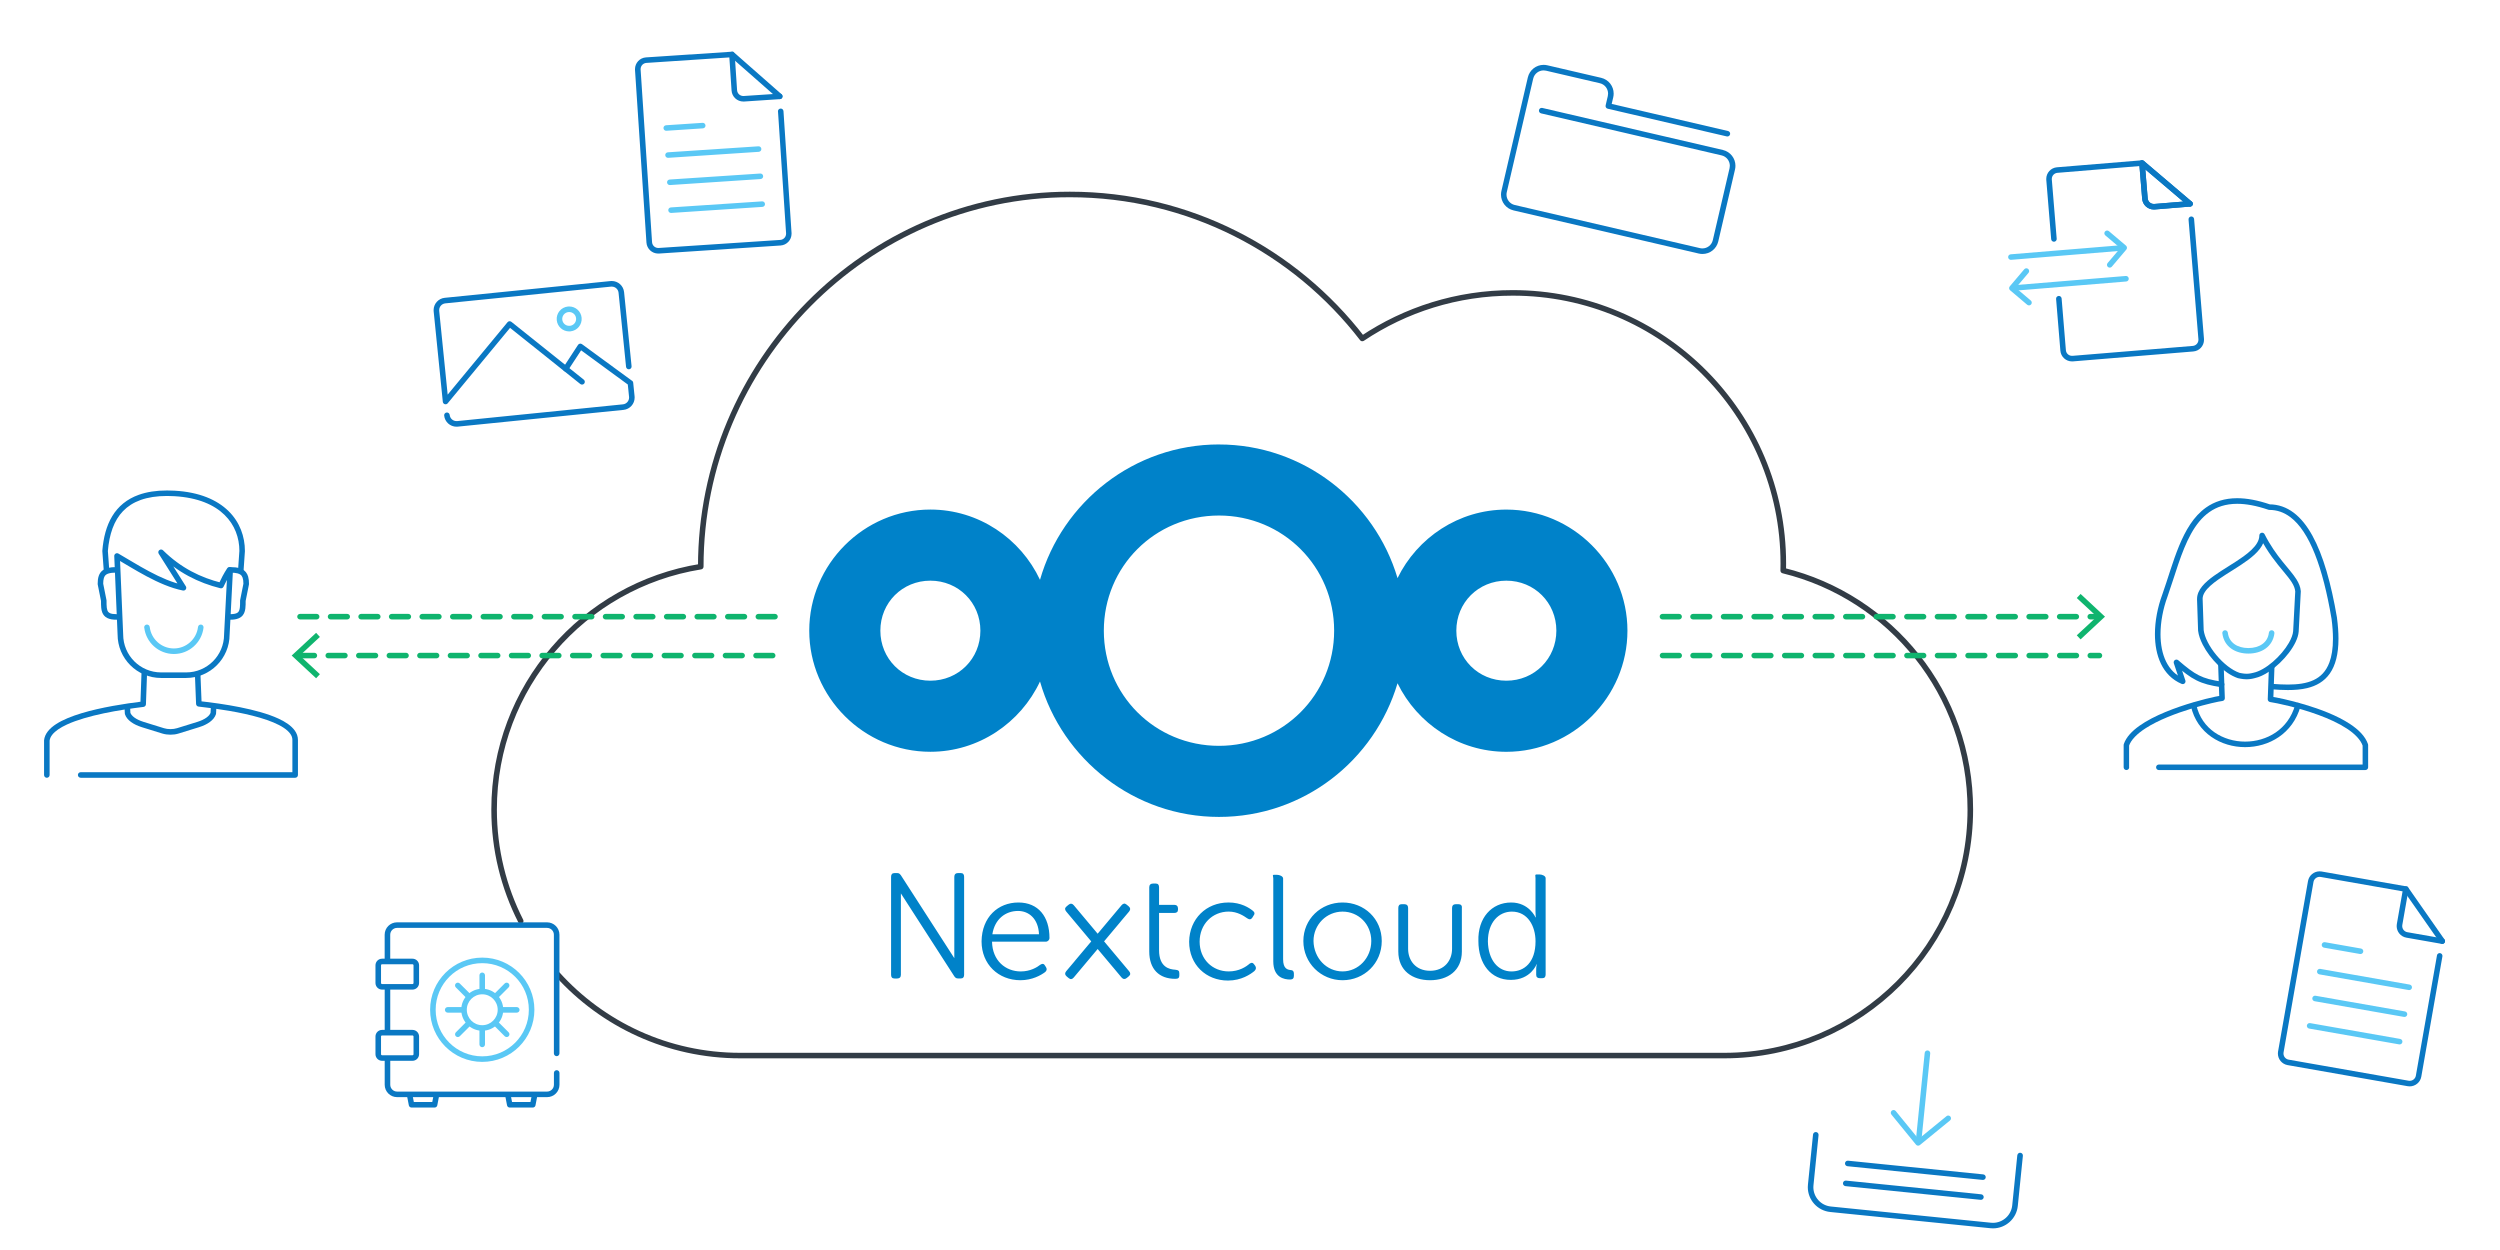 <?xml version="1.0" encoding="UTF-8"?>
<svg id="Nextcloud" xmlns="http://www.w3.org/2000/svg" viewBox="0 0 900 450">
  <defs>
    <style>
      .cls-1 {
        fill: #0a78c3;
      }

      .cls-2 {
        fill: #323c46;
      }

      .cls-3 {
        fill: #5ac8f5;
      }

      .cls-4 {
        fill: #0082c9;
      }

      .cls-5 {
        fill: #0fb46e;
      }
    </style>
  </defs>
  <path class="cls-2" d="M200,351.47c16.39,18.13,40.1,29.53,66.47,29.53h323.66s30.62,0,30.62,0c49.47,0,89.57-40.1,89.57-89.57h0c0-42.1-28.96-77.41-68.11-87l-.24.97h1s-1,0-1,0l1,.03c.02-.85.03-1.71.03-2.56,0-54.36-44.07-98.43-98.43-98.43-20.23,0-39.05,6.12-54.69,16.59l.56.83.79-.61c-24.47-31.76-62.89-52.24-106.09-52.24-73.94,0-133.86,61.05-133.86,134.98h0s1,0,1,0l-.16-.99c-42.69,6.84-75.24,43.83-75.24,88.44h0c0,14.6,3.5,28.39,9.7,40.58.25.49.85.69,1.34.44.49-.25.69-.85.44-1.34-6.06-11.91-9.48-25.39-9.48-39.67h0c0-43.62,31.83-79.78,73.56-86.47.49-.08.84-.5.84-.99h0c0-36.41,14.76-69.66,38.62-93.8,23.87-24.14,56.82-39.17,93.23-39.18,42.56,0,80.39,20.16,104.51,51.46.32.42.91.51,1.35.22,15.33-10.26,33.74-16.25,53.57-16.25,26.63,0,50.73,10.79,68.19,28.24,17.45,17.45,28.24,41.55,28.24,68.19,0,.84-.01,1.68-.03,2.51v.03s0,0,0,0c0,.46.31.86.76.97,38.26,9.37,66.59,43.9,66.59,85.06h0c0,24.19-9.8,46.07-25.65,61.92-15.85,15.85-37.74,25.65-61.92,25.65h-324.68s-29.6,0-29.6,0c-25.78,0-48.95-11.14-64.98-28.87-.37-.41-1-.44-1.41-.07-.41.37-.44,1-.07,1.41h0Z"/>
  <path class="cls-4" d="M438.83,160c-30.53,0-56.41,20.7-64.43,48.74-6.97-14.87-22.08-25.3-39.47-25.3-23.93,0-43.6,19.67-43.6,43.6s19.67,43.6,43.6,43.6c17.4,0,32.5-10.43,39.47-25.3,8.02,28.05,33.9,48.75,64.43,48.75s56.05-20.39,64.28-48.12c7.1,14.54,22.02,24.68,39.17,24.68,23.93,0,43.6-19.68,43.6-43.6s-19.68-43.6-43.6-43.6c-17.15,0-32.07,10.13-39.17,24.67-8.23-27.73-33.97-48.11-64.28-48.11ZM438.83,185.59c23.05,0,41.46,18.4,41.46,41.45s-18.41,41.46-41.46,41.46-41.45-18.41-41.45-41.46,18.4-41.45,41.45-41.45ZM334.93,209.04c10.1,0,18.01,7.91,18.01,18s-7.92,18.01-18.01,18.01-18-7.92-18-18.01,7.91-18,18-18ZM542.28,209.04c10.1,0,18.01,7.91,18.01,18s-7.92,18.01-18.01,18.01-18-7.92-18-18.01,7.91-18,18-18Z"/>
  <path class="cls-4" d="M322.01,314.31c-.85,0-1.22.49-1.22,1.34v35.28c0,.85.37,1.33,1.22,1.33h.98c.85,0,1.33-.48,1.33-1.33v-29.3l19.26,29.89c.08.13.18.22.27.31l.08.09.26.16.14.08.12.02c.14.03.27.07.44.07h.97c.85,0,1.22-.48,1.22-1.33v-35.28c0-.85-.37-1.34-1.22-1.34h-.97c-.85,0-1.34.49-1.34,1.34v29.3l-19.26-29.89c-.07-.1-.15-.16-.22-.24-.22-.31-.57-.5-1.08-.5h-.98ZM553.27,314.8c-.85,0-.49.49-.49,1.34v12.04c0,1.22.12,2.07.12,2.07h-.12s-2.31-5.35-8.76-5.35c-7.06,0-12.05,5.6-11.8,13.87,0,8.27,4.5,13.99,11.68,13.99s9.25-5.6,9.25-5.6h.12s-.24.73-.24,1.7v2.07c0,.85.49,1.22,1.34,1.22h.85c.85,0,1.21-.49,1.21-1.34v-34.67c0-.85-1.34-1.34-2.19-1.34h-.97ZM458.74,314.92c-.85,0-.36.49-.36,1.34v29.8c0,5.84,3.89,6.57,6.08,6.57.97,0,1.34-.49,1.34-1.34v-.85c0-.85-.49-1.21-1.09-1.21-1.22-.12-2.79-.49-2.79-3.89v-29.07c0-.85-1.34-1.34-2.19-1.34h-.98ZM415.07,318.08c-.85,0-1.34.49-1.34,1.34v23.11c0,6.33,3.53,9.85,9.37,9.85,1.09,0,1.46-.36,1.46-1.21v-.73c0-.97-.36-1.22-1.46-1.34-2.07-.12-5.84-.85-5.84-7.06v-13.38h5.48c.85,0,1.34-.36,1.34-1.21v-.37c0-.85-.49-1.34-1.34-1.34h-5.48v-6.33c0-.85-.36-1.34-1.21-1.34h-.98ZM366.62,324.9c-7.3,0-13.14,5.23-13.26,13.99,0,8.27,6.08,13.99,13.99,13.99,4.26,0,7.42-1.82,8.88-2.92.61-.49.73-1.1.37-1.7l-.37-.6c-.36-.73-.97-.85-1.7-.37-1.22.97-3.66,2.43-7.06,2.43-5.47,0-10.22-3.89-10.34-10.71h19.34c.73,0,1.34-.61,1.34-1.34,0-7.66-4.01-12.77-11.19-12.77ZM442.2,324.9c-7.91,0-13.99,5.84-14.11,14.11,0,8.27,6.08,13.99,13.99,13.99,4.87,0,8.15-2.31,9.49-3.41.61-.61.73-1.09.36-1.82l-.36-.49c-.49-.73-.97-.85-1.7-.37-1.22,1.09-3.77,2.8-7.54,2.8-5.84,0-10.46-4.38-10.46-10.71s4.63-10.83,10.46-10.83c3.16,0,5.47,1.58,6.69,2.43.73.49,1.34.49,1.82-.24l.37-.61c.61-.73.48-1.34-.12-1.82-1.34-1.09-4.26-3.04-8.88-3.04h0ZM483.32,324.9c-7.79,0-14.11,5.96-14.11,13.87s6.32,14.11,14.11,14.11,14.11-6.08,14.11-14.11-6.32-13.87-14.11-13.87ZM404.62,325.31c-.3.05-.58.25-.86.57l-4.92,5.87-3.68,4.39-5.58-6.65-3.02-3.61c-.27-.33-.58-.5-.91-.53-.32-.03-.66.09-.98.37l-.75.63c-.65.55-.62,1.15-.07,1.81l4.92,5.87,4.08,4.87-5.98,7.12v.02s-3.03,3.59-3.03,3.59c-.55.65-.49,1.34.17,1.89l.75.62c.65.55,1.25.41,1.79-.24l4.92-5.87,3.69-4.39,5.58,6.65h.01s3.01,3.61,3.01,3.61c.55.65,1.24.71,1.89.16l.75-.62c.65-.55.62-1.15.07-1.81l-4.92-5.87-4.08-4.87,5.98-7.13v-.02s3.03-3.59,3.03-3.59c.55-.65.49-1.34-.17-1.89l-.75-.62c-.33-.27-.64-.38-.94-.33h0ZM504.61,325.51c-.85,0-1.22.49-1.22,1.34v15.69c0,6.93,5.11,10.34,11.44,10.34s11.44-3.41,11.44-10.34v-15.69c.12-.85-.36-1.34-1.21-1.34h-.98c-.85,0-1.34.49-1.34,1.34v14.72c0,4.14-2.68,7.91-7.91,7.91s-7.91-3.77-7.91-7.91v-14.72c0-.85-.49-1.34-1.34-1.34h-.97ZM366.5,327.94c3.89,0,7.3,2.8,7.54,8.39h-16.79c.85-5.47,4.74-8.39,9.25-8.39ZM483.32,328.18c5.72,0,10.34,4.5,10.34,10.58s-4.62,10.95-10.34,10.95-10.34-4.75-10.46-10.95c0-5.96,4.75-10.58,10.46-10.58ZM544.27,328.18c5.72,0,8.52,5.23,8.52,10.71,0,7.66-4.14,10.83-8.64,10.83-4.99,0-8.39-4.26-8.51-10.83,0-6.81,3.89-10.71,8.64-10.71Z"/>
  <path class="cls-1" d="M29.04,280h77.22c.27,0,.52-.1.71-.29.19-.19.29-.44.29-.71v-12.4h-1l1,.05c0-.09,0-.18,0-.27,0-1.22-.42-2.37-1.13-3.37-1.25-1.74-3.3-3.11-5.84-4.29-3.81-1.77-8.77-3.09-13.87-4.12-5.1-1.02-10.35-1.73-14.72-2.21l-.11.99,1-.04-.41-10.28c-.02-.55-.49-.98-1.04-.96-.55.02-.98.49-.96,1.04l.41,10.28c.02.49.4.9.89.95,6.59.73,15.22,1.98,22.13,4.02,3.45,1.02,6.47,2.24,8.54,3.62,1.04.69,1.83,1.42,2.35,2.15.52.73.76,1.44.76,2.21v.17s0,.05,0,.05v11.4H29.04c-.55,0-1,.45-1,1s.45,1,1,1h0Z"/>
  <path class="cls-1" d="M50.94,242.25l-.4,11.21,1,.04-.12-.99c-6.52.8-15.02,2.12-22.07,4.25-3.53,1.07-6.69,2.33-9.1,3.88-1.2.78-2.22,1.63-2.99,2.6-.76.96-1.28,2.06-1.4,3.26v.1s0,12.4,0,12.4c0,.55.45,1,1,1s1-.45,1-1v-12.4h-1l.99.1c.08-.76.39-1.48.98-2.22,1.01-1.29,2.86-2.55,5.26-3.65,3.59-1.66,8.38-3,13.31-4.04,4.93-1.04,10.02-1.78,14.26-2.3.49-.06.86-.47.88-.96l.4-11.21c.02-.55-.41-1.02-.96-1.04-.55-.02-1.02.41-1.03.96h0Z"/>
  <path class="cls-1" d="M41.91,204.15c-1.18,0-2.17.09-3.04.3-.65.16-1.23.4-1.73.74-.76.51-1.29,1.26-1.58,2.11-.3.86-.4,1.82-.4,2.92l.02.2,1.2,6,.98-.2h-1c0,.92,0,1.78.08,2.58.06.6.17,1.17.38,1.71.31.81.92,1.55,1.8,1.98.87.43,1.93.61,3.29.61.55,0,1-.45,1-1s-.45-1-1-1c-1.05,0-1.77-.13-2.23-.32-.35-.15-.55-.31-.72-.51-.24-.29-.41-.75-.51-1.44-.09-.69-.1-1.57-.1-2.61l-.02-.2-1.2-6-.98.2h1c0-.87.08-1.56.23-2.07.11-.39.26-.67.44-.9.27-.34.65-.6,1.3-.8.65-.2,1.57-.31,2.78-.31.55,0,1-.45,1-1s-.45-1-1-1h0Z"/>
  <path class="cls-1" d="M87.68,205.51l.49-7.08v-.07c0-5.18-1.82-10.39-5.94-14.41-4.12-4.02-10.46-6.8-19.35-7.3-.94-.05-1.84-.08-2.72-.08-3.95,0-7.32.53-10.19,1.56-4.3,1.53-7.45,4.2-9.55,7.67-2.11,3.47-3.2,7.72-3.58,12.48v.15s.49,6.68.49,6.68c.04.55.52.96,1.07.92.55-.04.96-.52.92-1.07l-.49-6.68-1,.07,1,.08c.5-6.09,2.18-11.04,5.48-14.45,1.66-1.71,3.73-3.05,6.33-3.99,2.61-.93,5.75-1.44,9.52-1.44.84,0,1.71.03,2.61.08,8.54.49,14.37,3.12,18.07,6.74,3.7,3.62,5.34,8.26,5.34,12.98h1l-1-.07-.49,7.08c-.04.55.38,1.03.93,1.07.55.04,1.03-.38,1.07-.93h0Z"/>
  <path class="cls-1" d="M82.62,205.15l-.84-.55c-1.16,1.77-2.18,3.72-3.13,5.78l.91.42.24-.97c-7.59-1.9-14.7-5.39-21.11-11.72-.36-.36-.93-.39-1.33-.07-.4.32-.49.88-.22,1.31,1.77,2.81,4.66,7.39,8.06,12.78l.85-.53.19-.98c-4.04-.78-8.41-2.72-12.53-4.92-4.12-2.19-7.98-4.64-11.08-6.41-.32-.18-.71-.18-1.02.01s-.5.53-.48.9l1.2,28.25,1-.04h-1c0,8.65,7.01,15.66,15.66,15.66h9.01c8.65,0,15.66-7.01,15.66-15.66h-1l1,.05,1.2-23.15c.02-.4-.2-.78-.56-.95l-.25-.12c-.45-.22-1-.07-1.27.35l.84.55-.44.9.25.12.44-.9-1-.05-1.2,23.15v.05c0,3.78-1.53,7.18-4,9.66-2.48,2.47-5.88,4-9.66,4h-9.01c-3.78,0-7.18-1.53-9.66-4-2.47-2.48-4-5.88-4-9.66v-.04s-1.2-28.25-1.2-28.25l-1,.04-.5.87c3.03,1.74,6.93,4.2,11.13,6.44,4.21,2.24,8.72,4.26,13.09,5.12.39.08.79-.09,1.02-.42.22-.33.23-.76.02-1.1-3.4-5.39-6.29-9.97-8.06-12.78l-.85.53-.7.71c6.67,6.6,14.16,10.27,22.03,12.24.47.12.95-.12,1.15-.55.92-2,1.9-3.86,2.99-5.52l-.84-.55-.44.9.44-.9Z"/>
  <path class="cls-3" d="M51.93,225.95c.63,5.34,5.16,9.48,10.67,9.49,5.51,0,10.04-4.14,10.67-9.49.06-.55-.33-1.05-.88-1.11-.55-.06-1.05.33-1.11.88-.51,4.34-4.2,7.72-8.69,7.72-4.48,0-8.17-3.38-8.69-7.72-.06-.55-.56-.94-1.11-.88-.55.06-.94.56-.88,1.11h0Z"/>
  <path class="cls-1" d="M82.88,206.15c1.07,0,1.92.09,2.55.24.48.12.83.28,1.09.46.39.27.63.59.82,1.12.19.53.29,1.28.29,2.26h1l-.98-.2-1.2,6-.02.2c0,.92,0,1.72-.07,2.37-.05.49-.14.88-.26,1.18-.19.45-.39.69-.83.92-.45.23-1.21.4-2.39.4-.55,0-1,.45-1,1s.45,1,1,1c1.2,0,2.17-.14,2.99-.48.61-.25,1.13-.62,1.51-1.09.57-.71.82-1.56.94-2.43.12-.88.12-1.83.12-2.87h-1l.98.2,1.2-6,.02-.2c0-.98-.08-1.84-.3-2.63-.17-.59-.43-1.13-.8-1.59-.56-.7-1.35-1.19-2.29-1.46-.94-.28-2.04-.39-3.36-.39-.55,0-1,.45-1,1s.45,1,1,1h0Z"/>
  <path class="cls-1" d="M44.84,254.85l.1,2.01.04.25c.35,1.1,1.13,2.02,2.17,2.79,1.04.77,2.37,1.4,3.92,1.89l7.35,2.28c.92.28,1.93.42,2.94.42,1.01,0,2.02-.13,2.94-.42l7.35-2.28c1.55-.48,2.87-1.11,3.92-1.89,1.04-.77,1.82-1.7,2.17-2.79l.04-.25.12-2.26c.03-.55-.39-1.02-.94-1.05-.55-.03-1.02.39-1.05.94l-.12,2.26,1,.05-.95-.3c-.17.56-.64,1.19-1.45,1.79-.81.6-1.94,1.15-3.32,1.58l-7.35,2.28c-.69.21-1.52.33-2.35.33-.83,0-1.66-.11-2.35-.33l-7.35-2.28c-1.38-.43-2.51-.98-3.32-1.58-.81-.6-1.28-1.23-1.45-1.79l-.95.3,1-.05-.1-2.01c-.03-.55-.5-.98-1.05-.95-.55.03-.98.5-.95,1.05h0Z"/>
  <path class="cls-1" d="M791.93,215.61l-1,.03.38,11.31v.09c.2,1.63.81,3.34,1.68,5.05,1.31,2.57,3.24,5.13,5.44,7.28,2.2,2.15,4.67,3.88,7.13,4.74l.09.03s1.62.4,3.14.41c1.52,0,2.87-.41,2.92-.42l-.28-.96.2.98c1.76-.37,3.56-1.24,5.31-2.41,2.62-1.76,5.14-4.19,7.08-6.75.97-1.28,1.79-2.59,2.4-3.87.61-1.28,1.01-2.54,1.11-3.73v-.03s.76-14.43.76-14.43v-.13c-.13-1.52-.72-2.89-1.56-4.23-1.26-2-3.09-3.99-5.12-6.53-2.03-2.53-4.27-5.61-6.36-9.72-.21-.41-.67-.63-1.12-.52s-.77.51-.77.97c0,.94-.29,1.84-.84,2.76-.95,1.61-2.73,3.23-4.9,4.8-3.25,2.36-7.31,4.6-10.62,6.98-1.66,1.19-3.13,2.42-4.23,3.77-1.09,1.34-1.83,2.85-1.83,4.52v.02s0,.08,0,.08l1-.08-1,.03,1-.03,1-.08-.79.06h.79s0-.06,0-.06l-.79.06h.79s-.36,0-.36,0h.36s0,0,0,0h-.36s.36,0,.36,0h0c0-.83.27-1.63.81-2.47.93-1.48,2.72-3.01,4.88-4.53,3.25-2.28,7.33-4.53,10.65-7.01,1.66-1.24,3.15-2.54,4.25-3.99,1.1-1.44,1.83-3.05,1.83-4.83h-1s-.89.45-.89.45c2.89,5.69,6.08,9.5,8.55,12.47,1.23,1.48,2.28,2.76,3.02,3.94.74,1.18,1.16,2.23,1.25,3.33l1-.08-1-.05-.76,14.43,1,.05-1-.08c-.09,1.14-.63,2.63-1.53,4.19-1.34,2.34-3.46,4.84-5.79,6.84-2.33,2.01-4.89,3.5-6.98,3.93l-.08.02h0c-.1.03-1.27.34-2.35.34-.58,0-1.26-.09-1.78-.18-.26-.04-.49-.09-.64-.12l-.18-.04h-.06s-.24.96-.24.96l.33-.95c-2.74-.93-5.88-3.43-8.34-6.4-1.23-1.48-2.3-3.08-3.1-4.64-.8-1.56-1.31-3.08-1.47-4.38l-.99.12,1-.03-.38-11.31v-.04s-1,.08-1,.08Z"/>
  <path class="cls-3" d="M800.05,228c.27,2.36,1.46,4.25,3.16,5.47,1.7,1.23,3.88,1.82,6.21,1.82,2.33,0,4.51-.59,6.21-1.82,1.7-1.22,2.89-3.12,3.16-5.47.06-.55-.33-1.05-.88-1.11-.55-.06-1.05.33-1.11.88-.22,1.84-1.06,3.15-2.35,4.09-1.28.93-3.05,1.44-5.04,1.44-2,0-3.76-.51-5.04-1.44-1.28-.94-2.12-2.25-2.35-4.09-.06-.55-.56-.94-1.11-.88-.55.06-.94.56-.88,1.11h0Z"/>
  <path class="cls-1" d="M766.48,276.22v-8.01s-1,0-1,0l.95.32c.72-2.18,2.93-4.4,5.99-6.36,4.58-2.96,10.96-5.37,16.45-7.05,2.75-.84,5.28-1.5,7.26-1.97,1.97-.47,3.43-.74,3.92-.79.52-.06.9-.51.89-1.03l-.42-12.01c-.02-.55-.48-.98-1.03-.96-.55.02-.98.48-.96,1.03l.42,12.01,1-.03-.11-.99c-.46.05-1.23.19-2.32.42-3.78.8-11.12,2.69-17.96,5.52-3.42,1.42-6.71,3.07-9.38,4.97-2.66,1.9-4.75,4.05-5.62,6.6-.04.11-.05.21-.05.32v8.01c0,.55.45,1,1,1,.55,0,1-.45,1-1h0Z"/>
  <path class="cls-1" d="M777.18,277.22h74.35c.26,0,.52-.11.71-.29.19-.19.29-.44.29-.71v-8.01c0-.11-.02-.22-.05-.32-.99-2.88-3.43-5.24-6.5-7.27-4.62-3.04-10.77-5.34-16.26-6.98-5.49-1.64-10.28-2.6-12.18-2.88l-.15.99,1,.04.42-11.62c.02-.55-.41-1.02-.96-1.04-.55-.02-1.02.41-1.04.96l-.42,11.62c-.02.51.35.95.85,1.03,2.37.35,10.02,1.93,17.42,4.65,3.7,1.36,7.34,3.01,10.22,4.91,2.89,1.89,4.97,4.04,5.71,6.24l.95-.32h-1s0,7.01,0,7.01h-73.35c-.55,0-1,.45-1,1s.45,1,1,1h0Z"/>
  <path class="cls-1" d="M826.27,253.74c-1.26,4.48-3.81,7.76-7.03,9.96-3.22,2.19-7.11,3.28-10.99,3.28-3.96,0-7.88-1.14-11.04-3.35-3.16-2.21-5.55-5.48-6.53-9.84-.12-.54-.66-.88-1.19-.76-.54.12-.88.65-.76,1.19,1.08,4.85,3.81,8.58,7.34,11.04,3.53,2.47,7.85,3.71,12.18,3.71,4.25,0,8.53-1.19,12.11-3.63,3.58-2.44,6.45-6.14,7.83-11.07.15-.53-.16-1.08-.69-1.23-.53-.15-1.08.16-1.23.69h0Z"/>
  <path class="cls-1" d="M817.72,248.15c2,.16,3.99.27,5.91.27,2.44,0,4.78-.18,6.95-.7,3.25-.78,6.15-2.37,8.16-5.26,2.01-2.88,3.11-6.94,3.11-12.55,0-2.26-.18-4.77-.55-7.57v-.04c-2.1-12.31-4.93-22.37-8.83-29.45-1.95-3.54-4.18-6.35-6.76-8.29-2.58-1.94-5.52-3-8.76-3v1s.32-.95.32-.95c-4.52-1.55-8.45-2.26-11.89-2.26-4.52,0-8.21,1.24-11.21,3.36-4.5,3.19-7.4,8.23-9.72,13.86-2.32,5.63-4.05,11.88-6.07,17.58l.94.33-.94-.34c-1.63,4.44-2.61,9.4-2.61,14.13,0,3.85.65,7.55,2.18,10.71,1.52,3.15,3.97,5.75,7.44,7.22.36.15.78.08,1.07-.18.29-.27.39-.68.27-1.05l-2.28-6.84-.95.32-.65.76c3.13,2.7,5.38,4.47,7.86,5.71,2.48,1.24,5.12,1.91,8.92,2.47.55.08,1.05-.3,1.14-.84.08-.55-.3-1.05-.84-1.14-3.72-.55-6.1-1.17-8.31-2.28-2.22-1.11-4.34-2.76-7.45-5.44-.34-.29-.84-.32-1.21-.07s-.53.72-.39,1.15l2.28,6.84.95-.32.39-.92c-3-1.28-5.06-3.46-6.43-6.25-1.36-2.79-1.98-6.21-1.98-9.83,0-4.45.93-9.2,2.49-13.44h0c2.73-7.73,4.91-16.23,8.49-22.67,1.79-3.23,3.91-5.93,6.58-7.81,2.67-1.88,5.89-2.99,10.05-3,3.17,0,6.88.66,11.25,2.15.1.04.21.05.32.05,2.8,0,5.27.88,7.56,2.6,3.42,2.56,6.37,7.09,8.83,13.29,2.46,6.2,4.43,14.05,5.98,23.19l.99-.17-.99.13c.36,2.73.53,5.16.53,7.31,0,3.58-.47,6.39-1.29,8.57-1.23,3.27-3.18,5.17-5.72,6.36-2.54,1.18-5.72,1.59-9.22,1.59-1.85,0-3.78-.11-5.76-.26-.55-.04-1.03.37-1.07.92-.04.55.37,1.03.92,1.07h0Z"/>
  <path class="cls-3" d="M763.19,88.31l-39.35,3.24c-.55.05-.96.53-.91,1.08.05.55.53.96,1.08.91l39.35-3.24c.55-.05.96-.53.91-1.08-.05-.55-.53-.96-1.08-.91"/>
  <path class="cls-3" d="M757.92,84.74l5.39,4.57-4.57,5.39c-.36.42-.31,1.05.12,1.41.42.36,1.05.31,1.41-.12l5.21-6.15c.17-.2.26-.46.23-.73s-.15-.51-.35-.68l-6.15-5.21c-.42-.36-1.05-.3-1.41.12-.36.42-.3,1.05.12,1.41h0Z"/>
  <path class="cls-3" d="M725.81,104.61l39.63-3.27c.55-.05.96-.53.91-1.08-.05-.55-.53-.96-1.08-.91l-39.63,3.27c-.55.05-.96.53-.91,1.08.05.55.53.96,1.08.91"/>
  <path class="cls-3" d="M731.08,108.19l-5.39-4.57,4.57-5.39c.36-.42.3-1.05-.12-1.41-.42-.36-1.05-.31-1.41.12l-5.21,6.15c-.36.42-.31,1.05.12,1.41l6.15,5.21c.42.36,1.05.31,1.41-.12.36-.42.31-1.05-.12-1.41h0Z"/>
  <path class="cls-1" d="M771.12,58.7l-1,.08,1.05,12.78c.18,2.2,2.02,3.86,4.19,3.86.12,0,.23,0,.35-.01l12.78-1.05c.4-.03.75-.31.87-.69.12-.39,0-.81-.31-1.07l-17.29-14.66c-.31-.26-.74-.31-1.1-.13-.36.18-.57.57-.54.97l1-.08-.65.76,15.45,13.1-10.37.86h-.18c-1.13,0-2.1-.86-2.19-2.02l-1.05-12.78-1,.08-.65.76.65-.76Z"/>
  <path class="cls-1" d="M740.41,85.95l-1.76-21.36h0s0-.18,0-.18c0-1.13.87-2.1,2.03-2.19l30.18-2.49,16.91,14.4c.42.36,1.05.31,1.41-.11.36-.42.31-1.05-.11-1.41l-17.23-14.67c-.2-.17-.46-.26-.73-.24l-30.6,2.52c-2.2.18-3.86,2.02-3.86,4.19,0,.12,0,.23.01.35h0s1.76,21.35,1.76,21.35c.05.55.53.96,1.08.91.55-.05.96-.53.91-1.08h0Z"/>
  <path class="cls-1" d="M787.87,79l3.56,43.15v.18c0,1.13-.87,2.1-2.02,2.2l-43.31,3.57h-.19c-1.13,0-2.1-.87-2.19-2.02l-1.54-18.63c-.05-.55-.53-.96-1.08-.91-.55.05-.96.53-.91,1.08l1.54,18.63c.18,2.2,2.02,3.86,4.19,3.86.12,0,.23,0,.35-.01l43.31-3.57c2.2-.18,3.86-2.02,3.86-4.19,0-.11,0-.23-.01-.35l-3.56-43.15c-.05-.55-.53-.96-1.08-.91-.55.05-.96.53-.91,1.08h0Z"/>
  <path class="cls-1" d="M770.12,58.79l1.05,12.78c.18,2.2,2.02,3.86,4.19,3.86.12,0,.23,0,.35-.01l12.78-1.05c.55-.05.96-.53.91-1.08-.05-.55-.53-.96-1.08-.91l-12.78,1.05h-.18c-1.13,0-2.1-.86-2.19-2.02l-1.05-12.78c-.05-.55-.53-.96-1.08-.91-.55.05-.96.53-.91,1.08h0Z"/>
  <path class="cls-5" d="M752.48,223h3.15c.55,0,1-.45,1-1s-.45-1-1-1h-3.15c-.55,0-1,.45-1,1s.45,1,1,1ZM741.48,223h6c.55,0,1-.45,1-1s-.45-1-1-1h-6c-.55,0-1,.45-1,1s.45,1,1,1ZM730.48,223h6c.55,0,1-.45,1-1s-.45-1-1-1h-6c-.55,0-1,.45-1,1s.45,1,1,1ZM719.48,223h6c.55,0,1-.45,1-1s-.45-1-1-1h-6c-.55,0-1,.45-1,1s.45,1,1,1ZM708.48,223h6c.55,0,1-.45,1-1s-.45-1-1-1h-6c-.55,0-1,.45-1,1s.45,1,1,1ZM697.48,223h6c.55,0,1-.45,1-1s-.45-1-1-1h-6c-.55,0-1,.45-1,1s.45,1,1,1ZM686.48,223h6c.55,0,1-.45,1-1s-.45-1-1-1h-6c-.55,0-1,.45-1,1s.45,1,1,1ZM675.48,223h6c.55,0,1-.45,1-1s-.45-1-1-1h-6c-.55,0-1,.45-1,1s.45,1,1,1ZM664.48,223h6c.55,0,1-.45,1-1s-.45-1-1-1h-6c-.55,0-1,.45-1,1s.45,1,1,1ZM653.48,223h6c.55,0,1-.45,1-1s-.45-1-1-1h-6c-.55,0-1,.45-1,1s.45,1,1,1ZM642.48,223h6c.55,0,1-.45,1-1s-.45-1-1-1h-6c-.55,0-1,.45-1,1s.45,1,1,1ZM631.48,223h6c.55,0,1-.45,1-1s-.45-1-1-1h-6c-.55,0-1,.45-1,1s.45,1,1,1ZM620.48,223h6c.55,0,1-.45,1-1s-.45-1-1-1h-6c-.55,0-1,.45-1,1s.45,1,1,1ZM609.48,223h6c.55,0,1-.45,1-1s-.45-1-1-1h-6c-.55,0-1,.45-1,1s.45,1,1,1ZM598.48,223h6c.55,0,1-.45,1-1s-.45-1-1-1h-6c-.55,0-1,.45-1,1s.45,1,1,1Z"/>
  <polygon class="cls-5" points="749.01 230.18 747.64 228.71 754.87 222 747.64 215.29 749.01 213.82 757.8 222 749.01 230.18"/>
  <path class="cls-5" d="M273,223h6c.55,0,1-.45,1-1s-.45-1-1-1h-6c-.55,0-1,.45-1,1s.45,1,1,1ZM262,223h6c.55,0,1-.45,1-1s-.45-1-1-1h-6c-.55,0-1,.45-1,1s.45,1,1,1ZM251,223h6c.55,0,1-.45,1-1s-.45-1-1-1h-6c-.55,0-1,.45-1,1s.45,1,1,1ZM240,223h6c.55,0,1-.45,1-1s-.45-1-1-1h-6c-.55,0-1,.45-1,1s.45,1,1,1ZM229,223h6c.55,0,1-.45,1-1s-.45-1-1-1h-6c-.55,0-1,.45-1,1s.45,1,1,1ZM218,223h6c.55,0,1-.45,1-1s-.45-1-1-1h-6c-.55,0-1,.45-1,1s.45,1,1,1ZM207,223h6c.55,0,1-.45,1-1s-.45-1-1-1h-6c-.55,0-1,.45-1,1s.45,1,1,1ZM196,223h6c.55,0,1-.45,1-1s-.45-1-1-1h-6c-.55,0-1,.45-1,1s.45,1,1,1ZM185,223h6c.55,0,1-.45,1-1s-.45-1-1-1h-6c-.55,0-1,.45-1,1s.45,1,1,1ZM174,223h6c.55,0,1-.45,1-1s-.45-1-1-1h-6c-.55,0-1,.45-1,1s.45,1,1,1ZM163,223h6c.55,0,1-.45,1-1s-.45-1-1-1h-6c-.55,0-1,.45-1,1s.45,1,1,1ZM152,223h6c.55,0,1-.45,1-1s-.45-1-1-1h-6c-.55,0-1,.45-1,1s.45,1,1,1ZM141,223h6c.55,0,1-.45,1-1s-.45-1-1-1h-6c-.55,0-1,.45-1,1s.45,1,1,1ZM130,223h6c.55,0,1-.45,1-1s-.45-1-1-1h-6c-.55,0-1,.45-1,1s.45,1,1,1ZM119,223h6c.55,0,1-.45,1-1s-.45-1-1-1h-6c-.55,0-1,.45-1,1s.45,1,1,1ZM108,223h6c.55,0,1-.45,1-1s-.45-1-1-1h-6c-.55,0-1,.45-1,1s.45,1,1,1Z"/>
  <path class="cls-5" d="M752.5,237h3.3c.55,0,1-.45,1-1s-.45-1-1-1h-3.3c-.55,0-1,.45-1,1s.45,1,1,1ZM741.5,237h6c.55,0,1-.45,1-1s-.45-1-1-1h-6c-.55,0-1,.45-1,1s.45,1,1,1ZM730.5,237h6c.55,0,1-.45,1-1s-.45-1-1-1h-6c-.55,0-1,.45-1,1s.45,1,1,1ZM719.5,237h6c.55,0,1-.45,1-1s-.45-1-1-1h-6c-.55,0-1,.45-1,1s.45,1,1,1ZM708.5,237h6c.55,0,1-.45,1-1s-.45-1-1-1h-6c-.55,0-1,.45-1,1s.45,1,1,1ZM697.5,237h6c.55,0,1-.45,1-1s-.45-1-1-1h-6c-.55,0-1,.45-1,1s.45,1,1,1ZM686.5,237h6c.55,0,1-.45,1-1s-.45-1-1-1h-6c-.55,0-1,.45-1,1s.45,1,1,1ZM675.5,237h6c.55,0,1-.45,1-1s-.45-1-1-1h-6c-.55,0-1,.45-1,1s.45,1,1,1ZM664.5,237h6c.55,0,1-.45,1-1s-.45-1-1-1h-6c-.55,0-1,.45-1,1s.45,1,1,1ZM653.5,237h6c.55,0,1-.45,1-1s-.45-1-1-1h-6c-.55,0-1,.45-1,1s.45,1,1,1ZM642.5,237h6c.55,0,1-.45,1-1s-.45-1-1-1h-6c-.55,0-1,.45-1,1s.45,1,1,1ZM631.5,237h6c.55,0,1-.45,1-1s-.45-1-1-1h-6c-.55,0-1,.45-1,1s.45,1,1,1ZM620.5,237h6c.55,0,1-.45,1-1s-.45-1-1-1h-6c-.55,0-1,.45-1,1s.45,1,1,1ZM609.5,237h6c.55,0,1-.45,1-1s-.45-1-1-1h-6c-.55,0-1,.45-1,1s.45,1,1,1ZM598.51,237h6c.55,0,1-.45,1-1s-.45-1-1-1h-6c-.55,0-1,.45-1,1s.45,1,1,1Z"/>
  <path class="cls-5" d="M272.17,237h6c.55,0,1-.45,1-1s-.45-1-1-1h-6c-.55,0-1,.45-1,1s.45,1,1,1ZM261.17,237h6c.55,0,1-.45,1-1s-.45-1-1-1h-6c-.55,0-1,.45-1,1s.45,1,1,1ZM250.17,237h6c.55,0,1-.45,1-1s-.45-1-1-1h-6c-.55,0-1,.45-1,1s.45,1,1,1ZM239.17,237h6c.55,0,1-.45,1-1s-.45-1-1-1h-6c-.55,0-1,.45-1,1s.45,1,1,1ZM228.17,237h6c.55,0,1-.45,1-1s-.45-1-1-1h-6c-.55,0-1,.45-1,1s.45,1,1,1ZM217.17,237h6c.55,0,1-.45,1-1s-.45-1-1-1h-6c-.55,0-1,.45-1,1s.45,1,1,1ZM206.17,237h6c.55,0,1-.45,1-1s-.45-1-1-1h-6c-.55,0-1,.45-1,1s.45,1,1,1ZM195.17,237h6c.55,0,1-.45,1-1s-.45-1-1-1h-6c-.55,0-1,.45-1,1s.45,1,1,1ZM184.17,237h6c.55,0,1-.45,1-1s-.45-1-1-1h-6c-.55,0-1,.45-1,1s.45,1,1,1ZM173.17,237h6c.55,0,1-.45,1-1s-.45-1-1-1h-6c-.55,0-1,.45-1,1s.45,1,1,1ZM162.17,237h6c.55,0,1-.45,1-1s-.45-1-1-1h-6c-.55,0-1,.45-1,1s.45,1,1,1ZM151.17,237h6c.55,0,1-.45,1-1s-.45-1-1-1h-6c-.55,0-1,.45-1,1s.45,1,1,1ZM140.17,237h6c.55,0,1-.45,1-1s-.45-1-1-1h-6c-.55,0-1,.45-1,1s.45,1,1,1ZM129.17,237h6c.55,0,1-.45,1-1s-.45-1-1-1h-6c-.55,0-1,.45-1,1s.45,1,1,1ZM118.17,237h6c.55,0,1-.45,1-1s-.45-1-1-1h-6c-.55,0-1,.45-1,1s.45,1,1,1ZM107.17,237h6c.55,0,1-.45,1-1s-.45-1-1-1h-6c-.55,0-1,.45-1,1s.45,1,1,1Z"/>
  <polygon class="cls-5" points="113.8 244.18 115.16 242.71 107.94 236 115.16 229.29 113.8 227.82 105 236 113.8 244.18"/>
  <path class="cls-1" d="M877.31,343.94l-7.6,43.3c-.19,1.09-1.14,1.85-2.2,1.85-.13,0-.26-.01-.39-.03l-43.22-7.59c-1.09-.19-1.85-1.14-1.85-2.2,0-.13.01-.26.03-.39l10.77-61.36c.19-1.09,1.14-1.85,2.2-1.85.13,0,.26.01.39.03l30.12,5.29,12.84,18.39c.32.45.94.56,1.39.25.45-.32.56-.94.25-1.39l-13.31-19.07-30.94-5.43c-.25-.04-.49-.06-.74-.06-2.02,0-3.81,1.45-4.17,3.5l-10.79,61.42v-.07c-.03.25-.05.5-.05.74,0,2.02,1.45,3.81,3.5,4.17l43.22,7.59c.25.04.49.06.74.06,2.02,0,3.81-1.45,4.17-3.5l7.6-43.3c.1-.54-.27-1.06-.81-1.16-.54-.1-1.06.27-1.16.81h0Z"/>
  <path class="cls-1" d="M865.1,319.9l-2.24,12.75c-.04.25-.06.49-.06.74,0,2.02,1.45,3.81,3.5,4.17l12.75,2.24c.54.1,1.06-.27,1.16-.81.1-.54-.27-1.06-.81-1.16l-12.75-2.24c-1.09-.19-1.85-1.14-1.85-2.2,0-.13.01-.26.03-.39l2.24-12.75c.1-.54-.27-1.06-.81-1.16-.54-.1-1.06.27-1.16.81h0Z"/>
  <path class="cls-3" d="M834.95,350.77l32.19,5.65c.54.1,1.06-.27,1.16-.81s-.27-1.06-.81-1.16l-32.19-5.65c-.54-.1-1.06.27-1.16.81s.27,1.06.81,1.16"/>
  <path class="cls-3" d="M833.25,360.44l32.19,5.65c.54.1,1.06-.27,1.16-.81s-.27-1.06-.81-1.16l-32.19-5.65c-.54-.1-1.06.27-1.16.81s.27,1.06.81,1.16"/>
  <path class="cls-3" d="M831.29,370.29l32.41,5.69c.54.1,1.06-.27,1.16-.81s-.27-1.06-.81-1.16l-32.41-5.69c-.54-.1-1.06.27-1.16.81s.27,1.06.81,1.16"/>
  <path class="cls-3" d="M836.64,341.16l12.97,2.28c.54.1,1.06-.27,1.16-.81s-.27-1.06-.81-1.16l-12.97-2.28c-.54-.1-1.06.27-1.16.81s.27,1.06.81,1.16"/>
  <path class="cls-3" d="M691.75,410.2l3.13-30.94c.06-.55-.34-1.04-.89-1.1-.55-.06-1.04.34-1.1.89l-3.13,30.94c-.06.55.34,1.04.89,1.1.55.06,1.04-.34,1.1-.89"/>
  <path class="cls-3" d="M700.74,401.83l-10.07,8.21-8.21-10.07c-.35-.43-.98-.49-1.41-.14-.43.35-.49.98-.14,1.41l8.85,10.84c.17.2.41.34.67.36s.53-.05.73-.22l10.84-8.85c.43-.35.49-.98.14-1.41-.35-.43-.98-.49-1.41-.14h0Z"/>
  <path class="cls-1" d="M726.23,415.9l-1.83,18.03c-.36,3.6-3.41,6.29-6.95,6.29-.24,0-.47-.01-.71-.04l-57.64-5.84c-3.6-.36-6.29-3.41-6.29-6.95,0-.24.01-.47.04-.71l1.83-18.04c.06-.55-.34-1.04-.89-1.1-.55-.06-1.04.34-1.1.89l-1.83,18.03c-.03.31-.05.61-.05.92,0,4.56,3.45,8.47,8.09,8.94l57.65,5.84c.31.03.61.05.92.05,4.56,0,8.47-3.45,8.94-8.09l1.83-18.03c.06-.55-.34-1.04-.89-1.1-.55-.06-1.04.34-1.1.89h0Z"/>
  <path class="cls-1" d="M713.24,429.95l-48.67-4.93c-.55-.06-1.04.34-1.1.89-.06.55.34,1.04.89,1.1l48.67,4.93c.55.06,1.04-.34,1.1-.89.06-.55-.34-1.04-.89-1.1"/>
  <path class="cls-1" d="M713.97,422.78l-48.67-4.93c-.55-.06-1.04.34-1.1.89-.06.55.34,1.04.89,1.1l48.67,4.93c.55.06,1.04-.34,1.1-.89.06-.55-.34-1.04-.89-1.1"/>
  <path class="cls-1" d="M138.49,381.2v9.31c0,2.46,2,4.46,4.46,4.46h54c2.46,0,4.46-1.99,4.46-4.46v-4.25c0-.55-.45-1-1-1s-1,.45-1,1v4.25c0,1.36-1.1,2.45-2.46,2.46h-54c-1.36,0-2.45-1.1-2.46-2.46v-9.31c0-.55-.45-1-1-1s-1,.45-1,1h0Z"/>
  <path class="cls-1" d="M138.49,355.67v15.75c0,.55.45,1,1,1s1-.45,1-1v-15.75c0-.55-.45-1-1-1s-1,.45-1,1"/>
  <path class="cls-1" d="M201.4,379.22v-42.72c0-2.46-2-4.46-4.46-4.46h-54c-2.46,0-4.46,1.99-4.46,4.46v9.08c0,.55.45,1,1,1s1-.45,1-1v-9.08c0-1.36,1.1-2.45,2.46-2.46h54c1.36,0,2.45,1.1,2.46,2.46v42.72c0,.55.45,1,1,1s1-.45,1-1h0Z"/>
  <path class="cls-1" d="M148.49,355.26v-1h-10.94c-.21,0-.38-.17-.38-.38v-6.37c0-.21.17-.38.38-.38h10.94c.21,0,.38.17.38.38v6.37c0,.21-.17.38-.38.38v2c1.32,0,2.38-1.07,2.38-2.38v-6.37c0-1.32-1.07-2.38-2.38-2.38h-10.94c-1.32,0-2.38,1.07-2.38,2.38v6.37c0,1.32,1.07,2.38,2.38,2.38h10.94v-1Z"/>
  <path class="cls-1" d="M148.49,380.89v-1h-10.94c-.21,0-.38-.17-.38-.38v-6.37c0-.21.17-.38.38-.38h10.94c.21,0,.38.17.38.38v6.37c0,.21-.17.38-.38.38v2c1.32,0,2.38-1.07,2.38-2.38v-6.37c0-1.32-1.07-2.38-2.38-2.38h-10.94c-1.32,0-2.38,1.07-2.38,2.38v6.37c0,1.32,1.07,2.38,2.38,2.38h10.94v-1Z"/>
  <path class="cls-3" d="M155.84,363.51h1c0-4.63,1.88-8.82,4.91-11.86,3.04-3.04,7.22-4.91,11.86-4.91,4.63,0,8.82,1.88,11.86,4.91,3.04,3.04,4.91,7.22,4.91,11.86,0,4.63-1.88,8.82-4.91,11.86-3.04,3.04-7.22,4.91-11.86,4.91-4.63,0-8.82-1.88-11.86-4.91-3.04-3.04-4.91-7.22-4.91-11.86h-2c0,10.36,8.4,18.77,18.77,18.77,10.36,0,18.77-8.4,18.77-18.77,0-10.36-8.4-18.77-18.77-18.77-10.36,0-18.77,8.4-18.77,18.77h1Z"/>
  <path class="cls-1" d="M156.15,393.97l-.53,2.75h-6.64l-.53-2.76c-.1-.54-.63-.9-1.17-.79-.54.1-.9.63-.79,1.17l.69,3.57c.09.47.5.81.98.81h8.29c.48,0,.89-.34.98-.81l.68-3.56c.1-.54-.25-1.07-.79-1.17-.54-.1-1.07.25-1.17.79h0Z"/>
  <path class="cls-1" d="M181.85,394.35l.68,3.56c.09.47.5.81.98.81h8.29c.48,0,.89-.34.98-.81l.62-3.23c.1-.54-.25-1.07-.79-1.17-.54-.1-1.07.25-1.17.79l-.47,2.42h-6.64l-.53-2.75c-.1-.54-.63-.9-1.17-.79-.54.1-.9.63-.79,1.17h0Z"/>
  <path class="cls-3" d="M167.05,363.51h1c0-1.54.62-2.92,1.63-3.93,1.01-1.01,2.39-1.63,3.93-1.63,1.54,0,2.92.62,3.93,1.63,1.01,1.01,1.63,2.39,1.63,3.93,0,1.54-.62,2.92-1.63,3.93-1.01,1.01-2.39,1.63-3.93,1.63-1.54,0-2.92-.62-3.93-1.63-1.01-1.01-1.63-2.39-1.63-3.93h-2c0,4.17,3.38,7.56,7.56,7.56,4.17,0,7.56-3.38,7.56-7.56,0-4.17-3.38-7.56-7.56-7.56-4.17,0-7.56,3.38-7.56,7.56h1Z"/>
  <path class="cls-3" d="M172.6,370.43v5.56c0,.55.45,1,1,1s1-.45,1-1v-5.56c0-.55-.45-1-1-1s-1,.45-1,1"/>
  <path class="cls-3" d="M172.6,351.11v5.22c0,.55.45,1,1,1s1-.45,1-1v-5.22c0-.55-.45-1-1-1s-1,.45-1,1"/>
  <path class="cls-3" d="M177.82,369.17l3.88,3.88c.39.39,1.02.39,1.41,0,.39-.39.39-1.02,0-1.41l-3.88-3.88c-.39-.39-1.02-.39-1.41,0-.39.39-.39,1.02,0,1.41"/>
  <path class="cls-3" d="M164.1,355.46l3.71,3.71c.39.39,1.02.39,1.41,0,.39-.39.39-1.02,0-1.41l-3.71-3.71c-.39-.39-1.02-.39-1.41,0-.39.39-.39,1.02,0,1.41"/>
  <path class="cls-3" d="M179.42,359.14l3.68-3.68c.39-.39.39-1.02,0-1.41-.39-.39-1.02-.39-1.41,0l-3.68,3.68c-.39.39-.39,1.02,0,1.41.39.39,1.02.39,1.41,0"/>
  <path class="cls-3" d="M165.52,373.05l3.78-3.78c.39-.39.39-1.02,0-1.41-.39-.39-1.02-.39-1.41,0l-3.78,3.78c-.39.39-.39,1.02,0,1.41.39.39,1.02.39,1.41,0"/>
  <path class="cls-3" d="M180.68,364.55h5.36c.55,0,1-.45,1-1s-.45-1-1-1h-5.36c-.55,0-1,.45-1,1s.45,1,1,1"/>
  <path class="cls-3" d="M161.17,364.55h5.22c.55,0,1-.45,1-1s-.45-1-1-1h-5.22c-.55,0-1,.45-1,1s.45,1,1,1"/>
  <path class="cls-1" d="M554.77,40.81l65,15.13c1.77.41,2.97,1.99,2.97,3.74,0,.29-.03.58-.1.88l-6.03,25.9c-.41,1.77-1.99,2.97-3.74,2.97-.29,0-.58-.03-.87-.1l-66.69-15.53c-1.77-.41-2.97-1.99-2.97-3.74,0-.29.03-.58.1-.87h0s9.51-40.87,9.51-40.87c.41-1.77,1.99-2.97,3.74-2.97.29,0,.58.03.88.1l19.37,4.51c1.77.41,2.97,1.99,2.97,3.74,0,.29-.03.58-.1.88h0s-.78,3.36-.78,3.36c-.13.54.21,1.08.75,1.2l42.85,9.97c.54.13,1.08-.21,1.2-.75.13-.54-.21-1.08-.75-1.2l-41.87-9.75.56-2.39h0c.1-.44.15-.89.15-1.33,0-2.66-1.82-5.05-4.52-5.68l-19.37-4.51c-.44-.1-.89-.15-1.33-.15-2.66,0-5.05,1.82-5.68,4.52l-9.51,40.87h0c-.1.44-.15.89-.15,1.33,0,2.66,1.82,5.05,4.52,5.68l66.69,15.53c.44.1.89.15,1.33.15,2.66,0,5.05-1.82,5.68-4.52l6.03-25.91c.1-.44.15-.89.15-1.33,0-2.66-1.82-5.05-4.52-5.68l-65-15.13c-.54-.13-1.08.21-1.2.75-.12.54.21,1.08.75,1.2h0Z"/>
  <path class="cls-1" d="M210.16,136.68l-26.06-20.82c-.43-.34-1.05-.28-1.39.14l-21.55,26.07-3.05-30.17v-.25c-.01-1.24.93-2.31,2.2-2.44l59.68-6.03h.25c1.24-.01,2.31.93,2.44,2.2l2.7,26.67c.06.55.55.95,1.1.89.55-.06.95-.55.89-1.1l-2.7-26.67c-.23-2.3-2.17-4.01-4.43-4.01-.15,0-.3,0-.45.02l-59.68,6.03c-2.3.23-4.01,2.17-4.01,4.43,0,.15,0,.3.02.45l3.29,32.55c.04.4.32.74.7.86.39.12.8,0,1.06-.32l22.45-27.15,25.29,20.21c.43.34,1.06.27,1.41-.16.34-.43.27-1.06-.16-1.41h0Z"/>
  <path class="cls-1" d="M204.51,133.29l4.69-7.17,17.16,12.56c.42.31,1.02.24,1.35-.16v-.02s-.75-.64-.75-.64l-1,.1.5,4.91h0s.01.25.01.25c0,1.24-.95,2.31-2.21,2.44l-59.68,6.03h-.25c-1.24.01-2.31-.93-2.44-2.2-.06-.55-.55-.95-1.1-.89-.55.06-.95.55-.89,1.1.23,2.3,2.17,4.01,4.43,4.01.15,0,.3,0,.45-.02l59.68-6.03c2.3-.23,4.01-2.17,4.01-4.43,0-.15,0-.3-.02-.45h0s-.5-4.91-.5-4.91c-.04-.4-.32-.74-.7-.85-.38-.12-.8,0-1.06.31v.02s.75.64.75.64l.59-.81-18.01-13.18c-.22-.16-.5-.23-.77-.18-.27.05-.51.21-.66.44l-5.26,8.05c-.3.46-.17,1.08.29,1.38.46.3,1.08.17,1.38-.29h0Z"/>
  <path class="cls-3" d="M204.91,112.33c1.28,0,2.35.96,2.48,2.24.14,1.37-.86,2.59-2.23,2.73h-.26c-1.28.01-2.35-.95-2.48-2.23-.14-1.37.86-2.59,2.23-2.73h.26M204.91,110.33c-.15,0-.3,0-.46.02-2.47.25-4.27,2.45-4.02,4.92.23,2.32,2.19,4.04,4.47,4.04.15,0,.3,0,.46-.02,2.47-.25,4.27-2.45,4.02-4.92-.23-2.32-2.19-4.04-4.47-4.04Z"/>
  <path class="cls-1" d="M280.08,40.12l2.91,43.87h0s0,.15,0,.15c0,1.16-.91,2.15-2.09,2.23l-43.78,2.9h-.15c-1.16,0-2.15-.9-2.23-2.08l-4.12-62.16v-.15c0-1.16.9-2.15,2.08-2.23l30.51-2.02,16.84,14.81c.41.36,1.05.32,1.41-.09.36-.41.32-1.05-.09-1.41l-17.47-15.36-31.34,2.08c-2.24.15-3.96,2.01-3.96,4.22,0,.1,0,.19,0,.28l4.12,62.16c.15,2.24,2.01,3.96,4.22,3.96.09,0,.19,0,.28,0l43.78-2.9c2.24-.15,3.96-2.01,3.96-4.22,0-.09,0-.19,0-.28h0s-2.91-43.87-2.91-43.87c-.04-.55-.51-.97-1.06-.93-.55.04-.97.51-.93,1.06h0Z"/>
  <path class="cls-1" d="M262.5,19.67l.86,12.92c.15,2.24,2.01,3.96,4.22,3.96.09,0,.19,0,.28,0l12.92-.86c.55-.04.97-.51.93-1.06-.04-.55-.51-.97-1.06-.93l-12.92.86h-.15c-1.16,0-2.15-.9-2.23-2.08l-.86-12.92c-.04-.55-.51-.97-1.06-.93-.55.04-.97.51-.93,1.06h0Z"/>
  <path class="cls-3" d="M240.55,56.82l32.61-2.16c.55-.04.97-.51.93-1.06-.04-.55-.51-.97-1.06-.93l-32.61,2.16c-.55.04-.97.51-.93,1.06.04.55.51.97,1.06.93"/>
  <path class="cls-3" d="M241.2,66.62l32.61-2.16c.55-.04.97-.51.93-1.06-.04-.55-.51-.97-1.06-.93l-32.61,2.16c-.55.04-.97.51-.93,1.06.04.55.51.97,1.06.93"/>
  <path class="cls-3" d="M241.64,76.66l32.83-2.18c.55-.04.97-.51.93-1.06-.04-.55-.51-.97-1.06-.93l-32.83,2.18c-.55.04-.97.51-.93,1.06.04.55.51.97,1.06.93"/>
  <path class="cls-3" d="M239.91,47.08l13.14-.87c.55-.04.97-.51.93-1.06-.04-.55-.51-.97-1.06-.93l-13.14.87c-.55.04-.97.51-.93,1.06.04.55.51.97,1.06.93"/>
</svg>